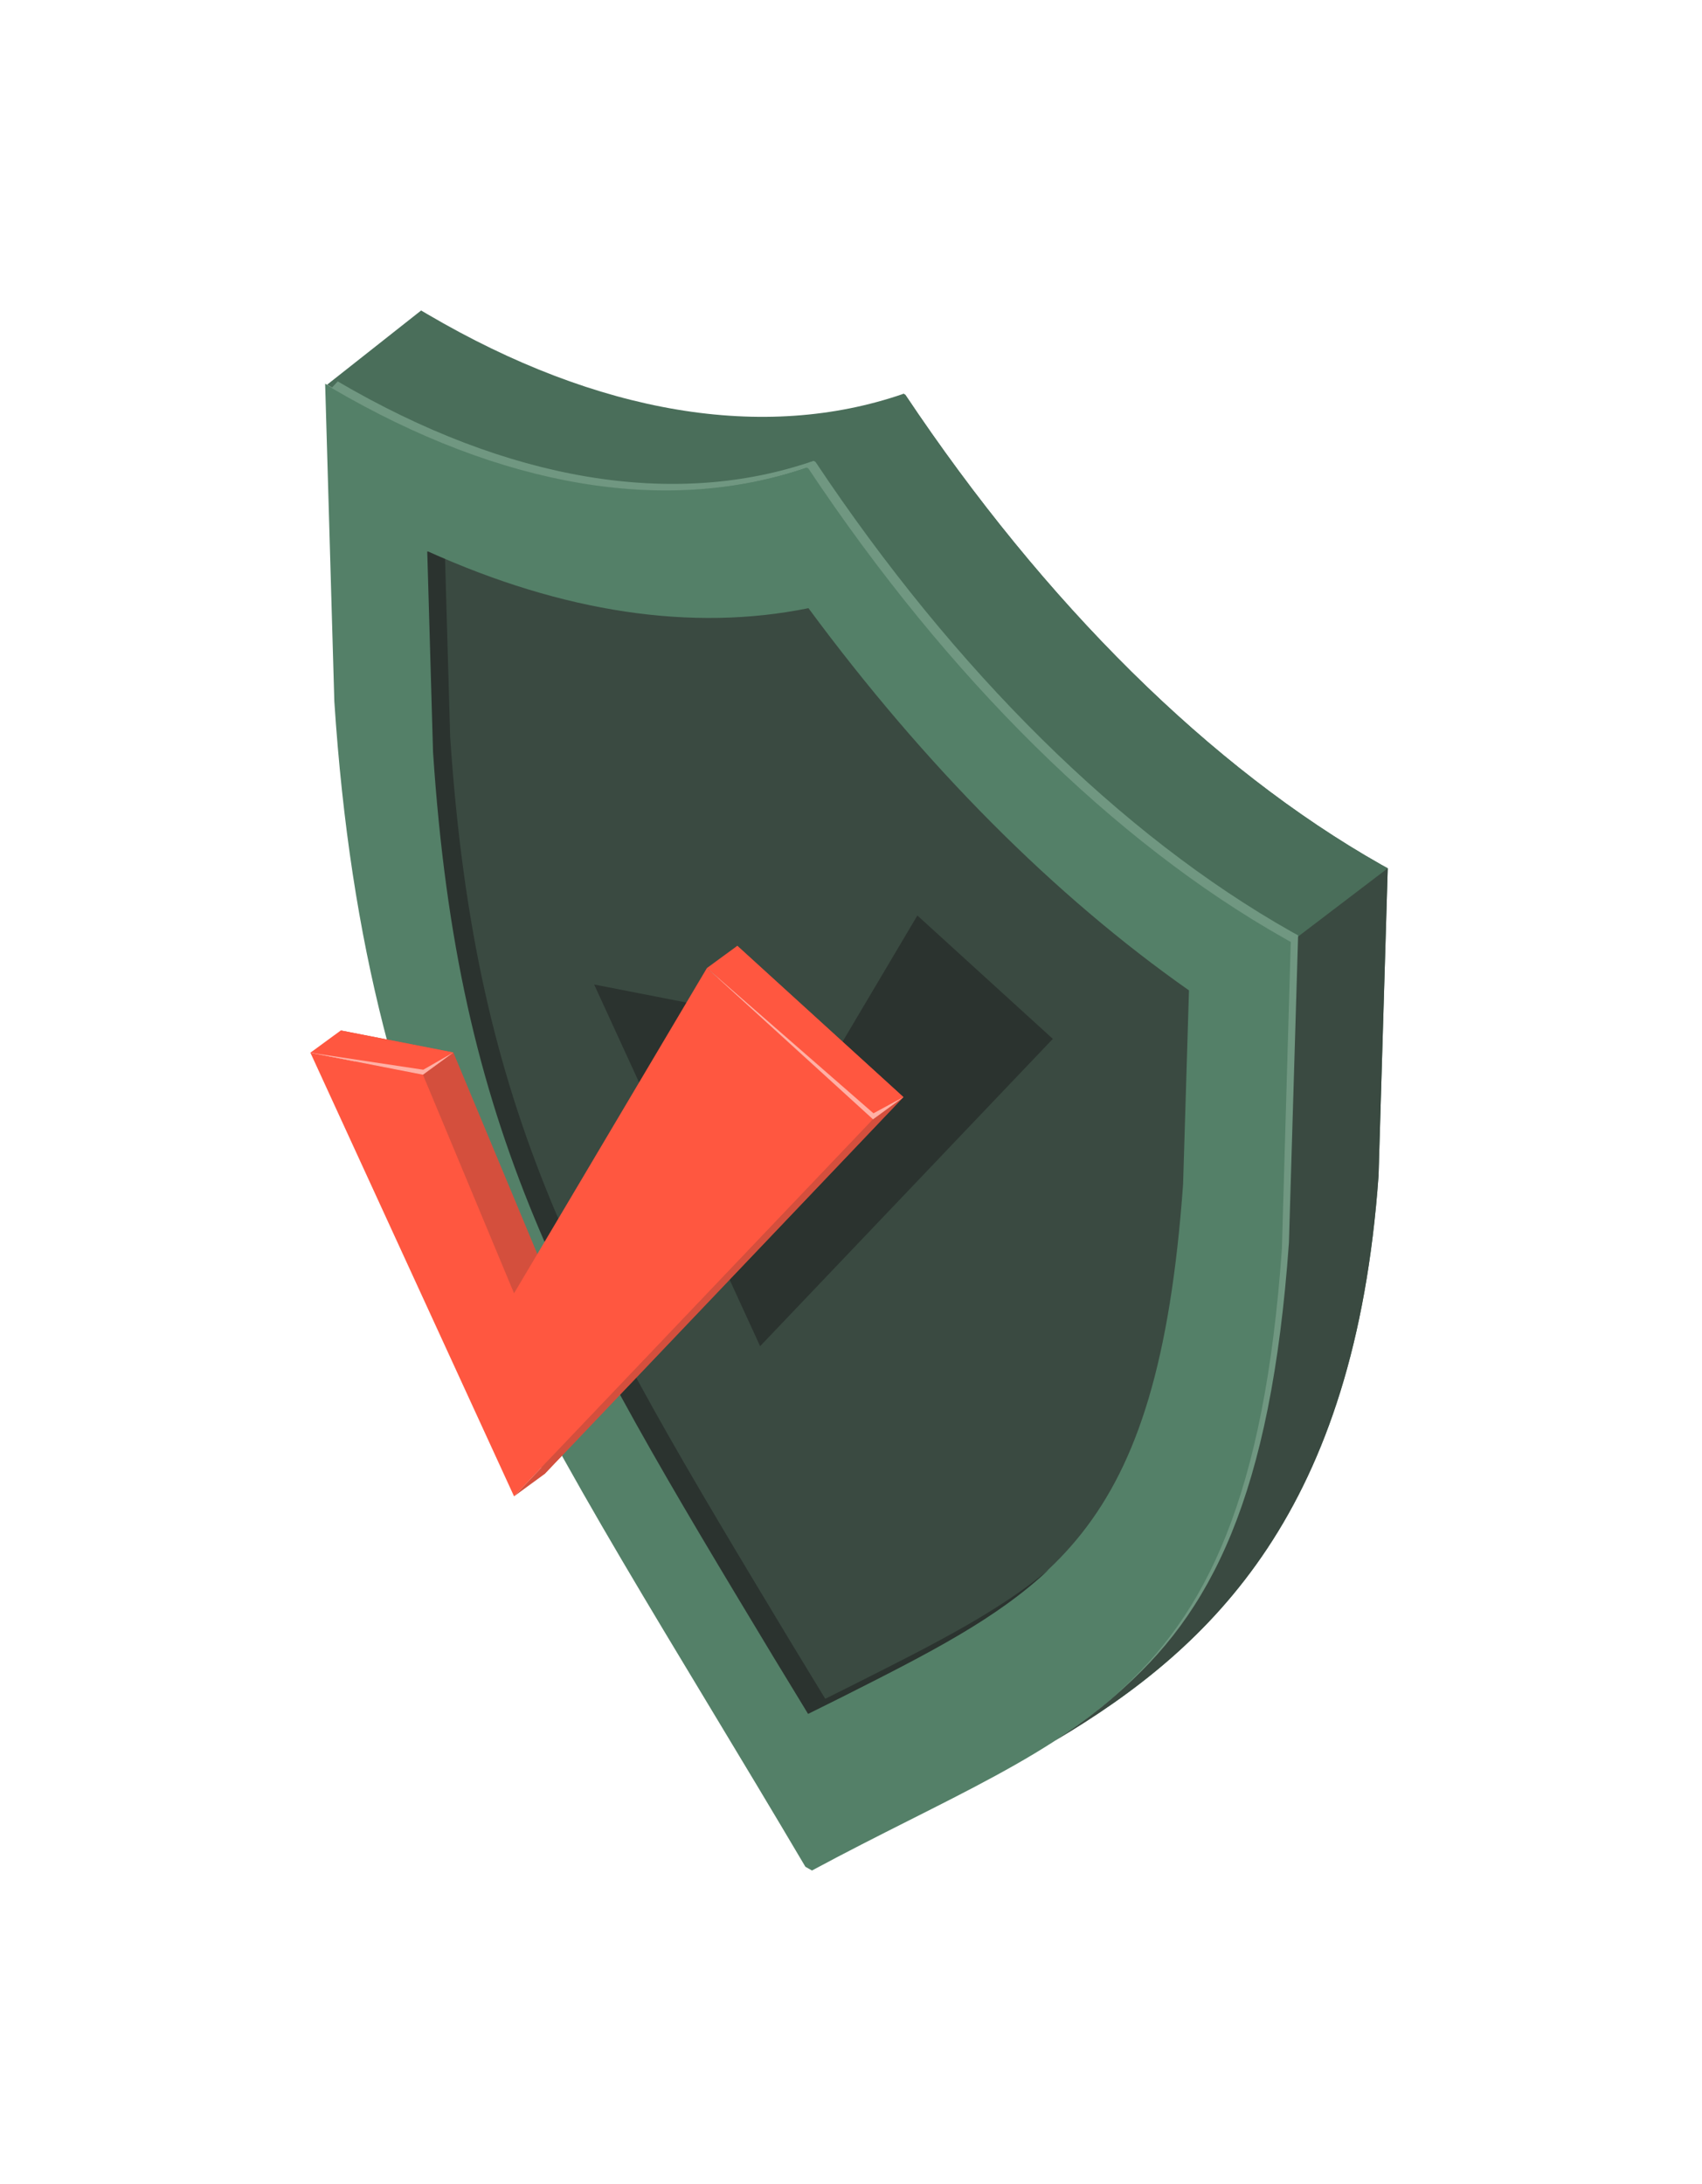 <?xml version="1.0" encoding="UTF-8"?> <svg xmlns="http://www.w3.org/2000/svg" width="329" height="422" viewBox="0 0 329 422" fill="none"> <g filter="url(#filter0_d)"> <path d="M248.451 177.213C215.555 158.615 183.404 126.881 156.451 86.441L156.1 86.222C129.147 95.542 96.997 90.169 64.123 70.87L62.851 70.147L64.627 131.553C70.877 226.688 103.357 268.182 155.684 356.738L156.956 357.462C209.239 329.303 241.718 325.355 247.968 237.325L249.745 177.914L248.451 177.213Z" fill="#548068"></path> <path d="M266.983 163.088C234.086 144.469 201.958 112.647 175.005 72.295L174.654 72.097C147.701 81.418 115.55 76.023 82.676 56.746L81.404 56L63.224 70.343L64.123 70.869C97.019 90.256 129.148 95.629 156.101 86.221L156.451 86.44C183.404 126.88 215.555 158.614 248.451 177.211L249.701 177.913L247.925 237.324C243.846 294.782 228.582 316.406 203.954 332.35C234.657 314.169 261.895 287.765 266.478 223.178L268.255 163.79L266.983 163.088Z" fill="#4A6E5A"></path> <path d="M268.254 163.788L266.982 163.087C234.086 144.467 201.957 112.646 175.004 72.293L174.654 72.096L156.1 86.329L156.451 86.548C183.404 126.988 215.554 158.722 248.451 177.32L249.701 178.021L268.254 163.788Z" fill="#4A6E5A"></path> <path d="M249.701 177.912L247.924 237.323C243.845 294.782 228.581 316.405 203.953 332.349C234.656 314.168 261.894 287.764 266.478 223.178L268.254 163.789L249.701 177.912Z" fill="#3A4A41"></path> <path d="M149.784 316.428C109.19 249.1 88.773 215.239 83.86 141.354L82.742 102.559C108.795 114.335 133.775 118.108 156.276 113.524C178.777 143.986 203.756 169.075 229.832 187.387L228.691 224.889C223.779 293.093 203.361 303.401 162.767 323.862L156.188 327.13L149.784 316.428Z" fill="#3A4A41"></path> <path d="M166.101 320.99L159.522 324.279L152.942 313.467C112.37 246.14 91.953 212.279 87.018 138.394L86.031 104.028C84.891 103.546 83.729 103.063 82.588 102.537L83.707 141.333C88.619 215.217 109.037 249.079 149.631 316.406L156.21 327.196L162.789 323.928C179.347 315.573 192.549 308.906 202.725 299.322C192.966 307.415 180.904 313.533 166.101 320.99Z" fill="#2B332F"></path> <path d="M114.848 186.248L146.933 256.141L203.514 196.753L177.329 172.914L146.933 224.166L132.59 189.713L114.848 186.248Z" fill="#2B332F"></path> <path d="M65.877 195.13L105.243 280.857L174.632 208.003L142.525 178.77L105.243 241.623L87.632 199.384L65.877 195.13Z" fill="#D44F3D"></path> <path d="M60 199.427L99.366 285.154L168.755 212.3L136.648 183.066L99.366 245.92L81.755 203.681L60 199.427Z" fill="#FF5740"></path> <path d="M174.632 208.004L168.754 212.302L99.365 285.156L105.243 280.858L174.632 208.004Z" fill="#D44F3D"></path> <path d="M65.877 195.127L60 199.425L81.755 203.68L87.633 199.382L65.877 195.127Z" fill="#FF5740"></path> <path d="M168.754 212.302L136.647 183.068L142.524 178.77L174.631 208.003L168.754 212.302Z" fill="#FF5740"></path> <path d="M81.821 202.718L60 199.429L81.755 203.683L87.633 199.385L81.821 202.718Z" fill="#FFB0A5"></path> <path d="M168.754 212.3L136.647 183.066L168.841 211.138L174.631 208.002L168.754 212.3Z" fill="#FFB0A5"></path> <path d="M249.613 176.028C216.717 157.43 184.588 125.696 157.635 85.256L157.263 85.059C130.332 94.379 98.181 88.984 65.285 69.707L64.101 70.979C96.997 90.256 128.994 95.629 155.903 86.331L156.276 86.55C183.207 126.99 215.357 158.724 248.253 177.321L249.504 178.023L247.793 237.324C244.416 285.002 233.341 308.007 215.577 323.556C234.13 307.985 245.688 285.045 249.153 236.14L250.929 176.751L249.613 176.028Z" fill="#709781"></path> </g> <defs> <filter id="filter0_d" x="0" y="0" width="328.255" height="421.462" filterUnits="userSpaceOnUse" color-interpolation-filters="sRGB"> <feFlood flood-opacity="0" result="BackgroundImageFix"></feFlood> <feColorMatrix in="SourceAlpha" type="matrix" values="0 0 0 0 0 0 0 0 0 0 0 0 0 0 0 0 0 0 127 0"></feColorMatrix> <feOffset dy="4"></feOffset> <feGaussianBlur stdDeviation="30"></feGaussianBlur> <feColorMatrix type="matrix" values="0 0 0 0 0 0 0 0 0 0 0 0 0 0 0 0 0 0 0.15 0"></feColorMatrix> <feBlend mode="normal" in2="BackgroundImageFix" result="effect1_dropShadow"></feBlend> <feBlend mode="normal" in="SourceGraphic" in2="effect1_dropShadow" result="shape"></feBlend> </filter> </defs> </svg> 